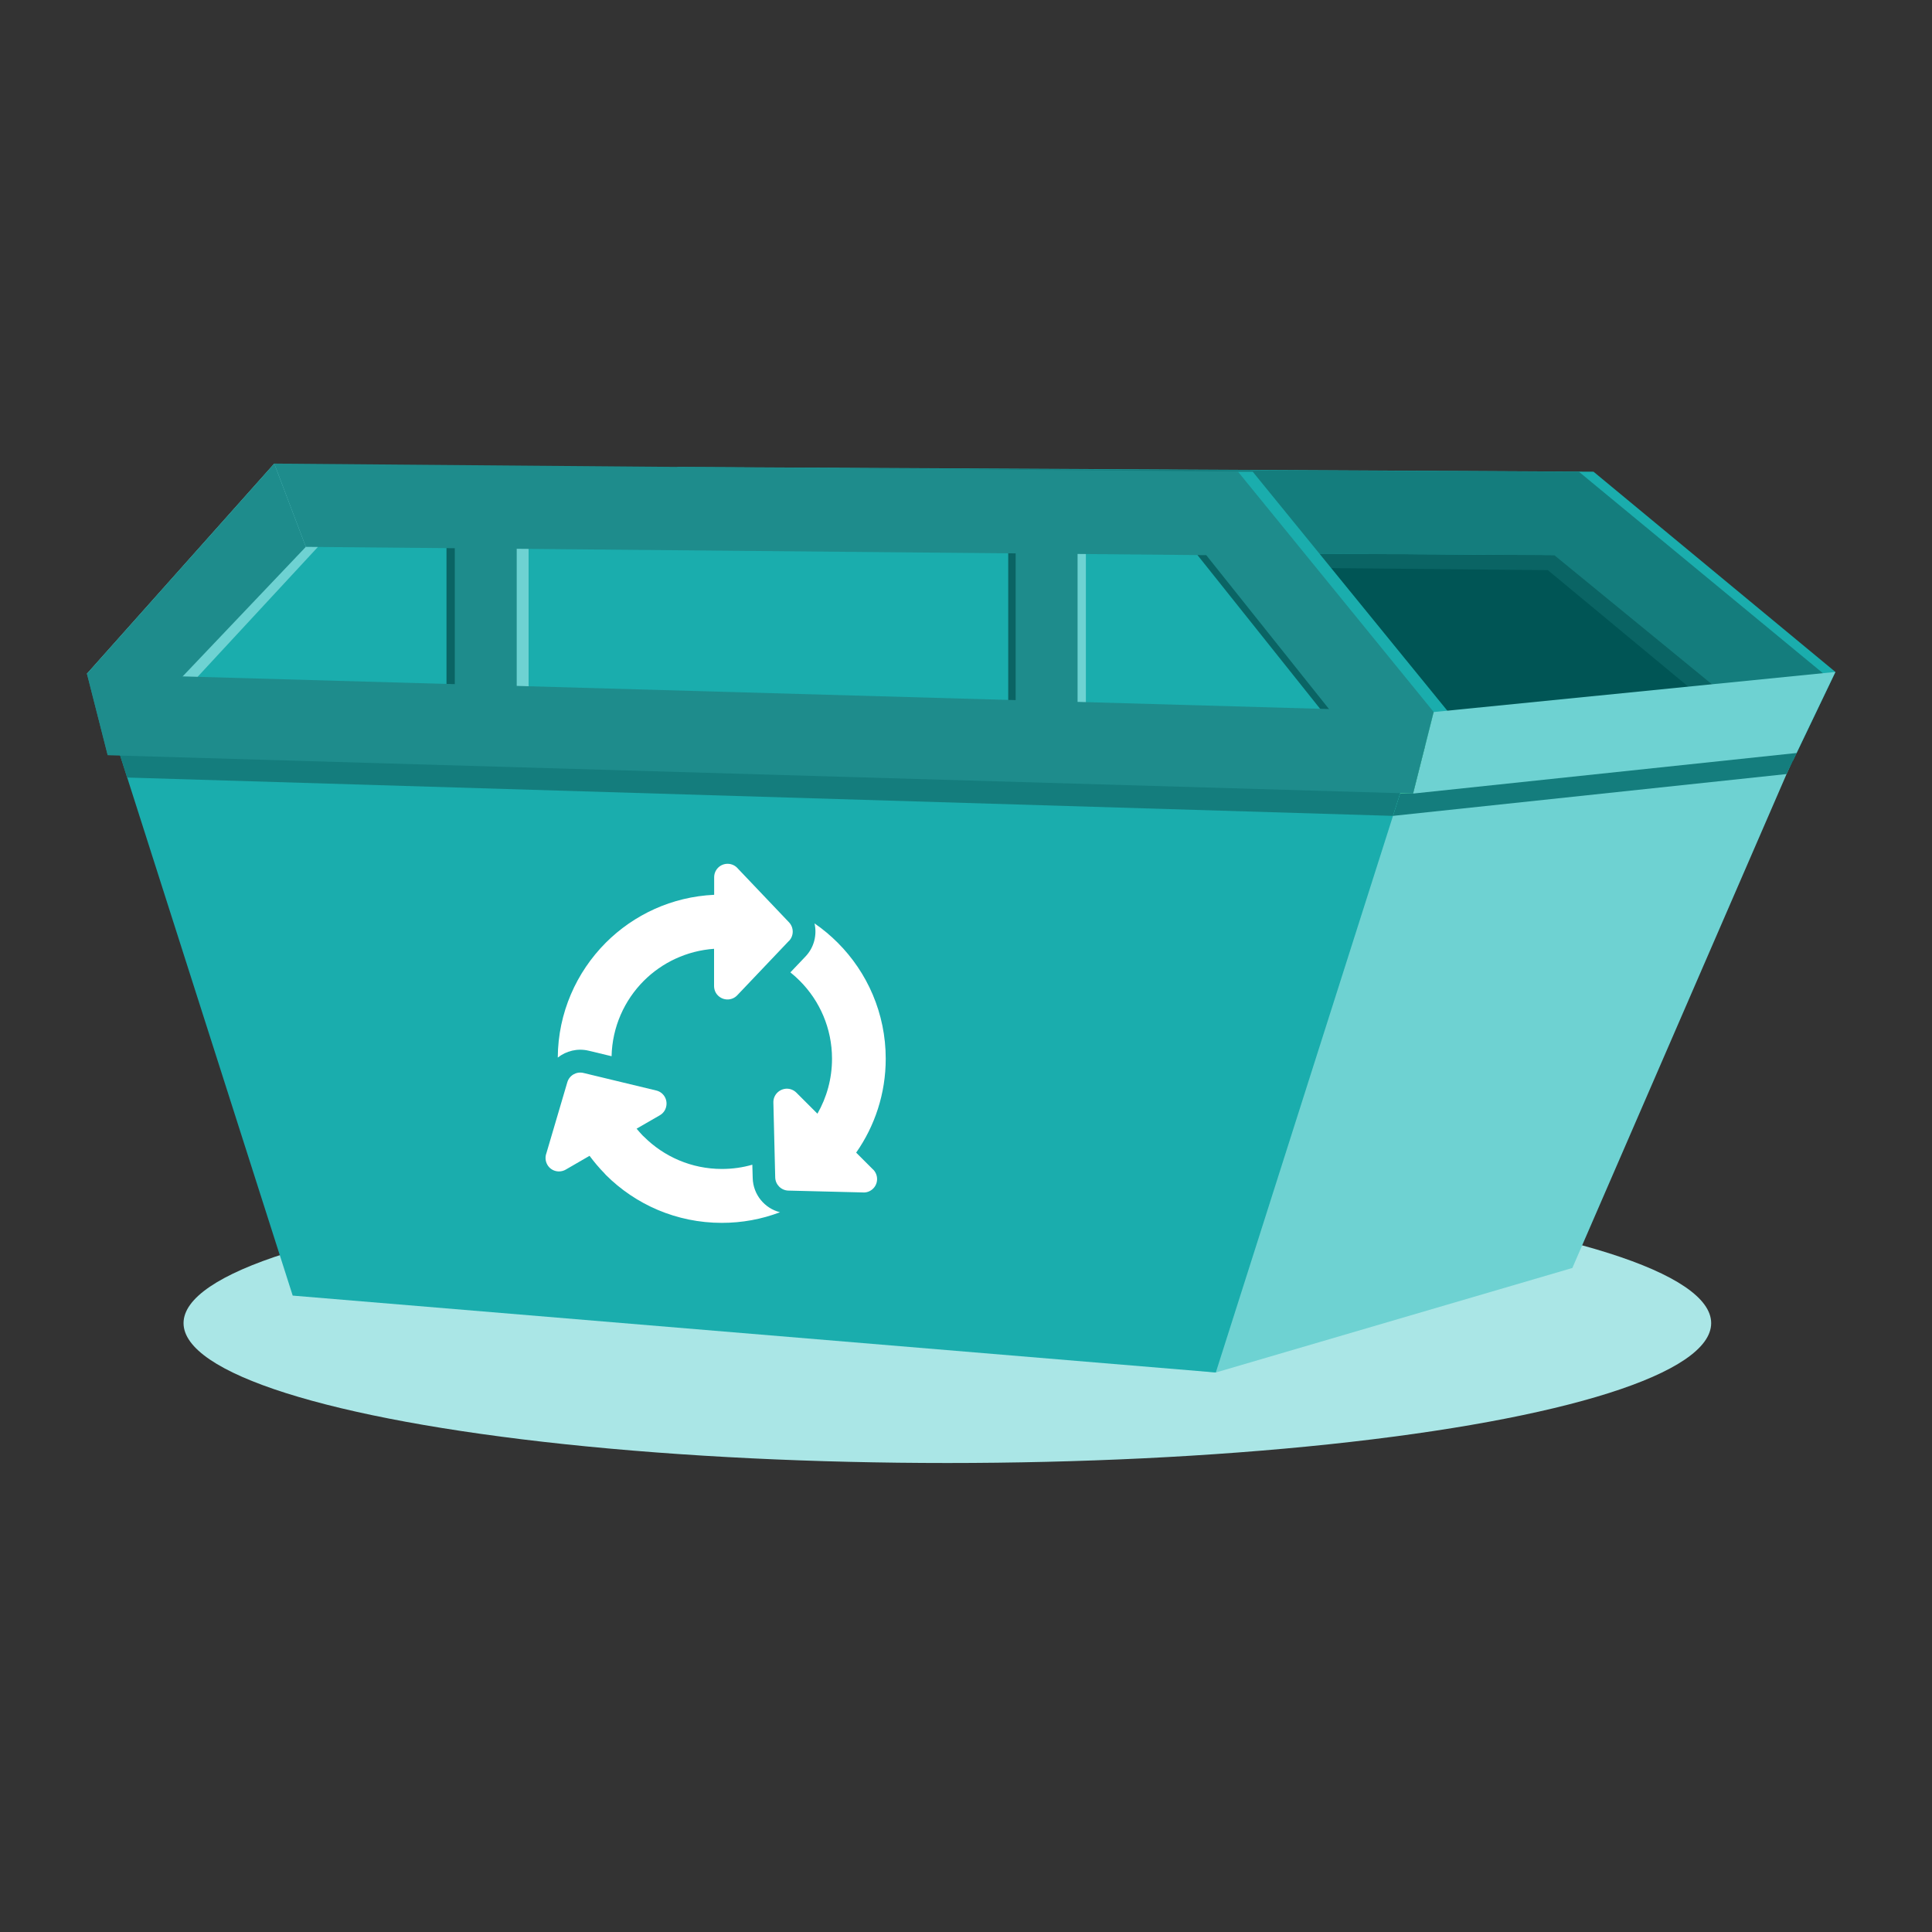 <?xml version="1.0" encoding="UTF-8"?>
<svg id="Calque_1" data-name="Calque 1" xmlns="http://www.w3.org/2000/svg" viewBox="0 0 200 200">
  <rect x="0" y="0" width="200" height="200" fill="#333333" stroke="none"/>
  <defs>
    <style>
      .cls-1 {
        fill: #fff;
      }

      .cls-2 {
        fill: #15a369;
      }

      .cls-3 {
        fill: #f0b900;
      }

      .cls-4 {
        fill: #aae6e6;
      }

      .cls-5 {
        fill: #1aadad;
      }

      .cls-6 {
        fill: #52dba2;
      }

      .cls-7 {
        fill: #6ed2d2;
      }

      .cls-8 {
        fill: #147d7d;
      }

      .cls-9 {
        fill: #1e8c8c;
      }

      .cls-10 {
        fill: #0a6464;
      }

      .cls-11 {
        fill: #055;
      }

      .cls-12 {
        fill: #e89800;
      }
    </style>
  </defs>
  <polygon class="cls-11" points="166.11 53.15 71.71 53.15 51.95 77.93 185.88 77.93 166.11 53.15"/>
  <polygon class="cls-10" points="185.15 79.69 160.23 59.02 72.63 58.21 54.72 83.32 49.84 73.71 70 51.03 167.78 51.3 188.05 73.59 185.15 79.69"/>
  <polygon class="cls-5" points="185.6 78.75 164.5 57.47 73.39 56.96 54.72 80.85 49.84 73.71 70.13 48.34 164.96 48.83 190 69.56 185.6 78.75"/>
  <polygon class="cls-8" points="185.88 77.93 160.9 57.47 71.87 56.96 53.2 80.85 48.31 73.71 68.57 48.39 163.44 48.83 189.52 70.36 185.88 77.93"/>
  <ellipse class="cls-4" cx="98.07" cy="136.97" rx="79.07" ry="14.48"/>
  <polygon class="cls-7" points="185.9 77.93 162.77 131.26 125.86 142.08 69.77 136.23 51.98 77.93 185.9 77.93"/>
  <rect class="cls-12" x="107.8" y="57.47" width="4.61" height="23.73"/>
  <polygon class="cls-8" points="190 69.56 184.94 80.13 144.19 84.46 146.28 77.93 190 69.56"/>
  <polygon class="cls-2" points="146.28 77.93 144.19 84.46 54.05 84.46 51.98 77.93 146.28 77.93"/>
  <polygon class="cls-5" points="32 48.83 129.68 48.83 149.94 73.71 145.06 80.85 126.4 57.47 35.28 57.47 32 48.83"/>
  <polygon class="cls-7" points="190 69.56 185.98 77.95 146.28 82.15 148.41 73.71 190 69.56"/>
  <polygon class="cls-6" points="148.41 73.71 146.28 82.15 51.98 82.15 49.83 73.71 148.41 73.71"/>
  <rect class="cls-3" x="104.6" y="53.15" width="6.41" height="25.6"/>
  <polygon class="cls-5" points="125.86 142.08 30.3 134.12 12.35 77.93 146.28 77.93 125.86 142.08"/>
  <polygon class="cls-5" points="126.52 53.15 32.11 53.15 12.35 77.93 146.28 77.93 126.52 53.15"/>
  <polygon class="cls-7" points="28.39 47.99 9 69.74 12.94 78.18 32.91 56.62 28.39 47.99"/>
  <rect class="cls-10" x="46.22" y="53.45" width="6.41" height="25.6"/>
  <rect class="cls-7" x="48.31" y="53.45" width="6.41" height="25.6"/>
  <rect class="cls-7" x="106" y="53.45" width="6.41" height="25.6"/>
  <rect class="cls-10" x="104.37" y="53.45" width="6.41" height="25.6"/>
  <polygon class="cls-10" points="127.25 48.83 147.51 73.71 142.62 80.85 123.97 57.47 127.25 48.83"/>
  <g>
    <polygon class="cls-9" points="31.66 56.61 11.15 78.18 9 69.74 28.39 47.99 31.66 56.61"/>
    <polygon class="cls-9" points="148.42 73.71 143.52 80.85 124.87 57.47 31.66 56.61 28.39 47.99 128.15 48.82 148.42 73.71"/>
  </g>
  <polygon class="cls-8" points="146.28 77.93 144.19 84.46 13.16 80.49 11.09 73.96 146.28 77.93"/>
  <polygon class="cls-9" points="148.41 73.71 146.28 82.15 11.15 78.18 9 69.74 148.41 73.71"/>
  <rect class="cls-9" x="47.08" y="53.15" width="6.41" height="25.6"/>
  <rect class="cls-9" x="105.14" y="53.15" width="6.41" height="25.6"/>
  <g>
    <path class="cls-1" d="m80.72,125.5c-1.87.71-3.89,1.09-6,1.09-4.69,0-8.94-1.9-12.01-4.97l-.15-.17c-.55-.56-1.06-1.17-1.53-1.8l-2.47,1.43c-.67.38-1.52.16-1.9-.51-.21-.37-.24-.8-.1-1.18l2.17-7.36c.21-.71.94-1.13,1.66-.96l7.55,1.82c.75.18,1.2.93,1.02,1.68-.09.39-.33.69-.65.88l-2.41,1.39c.2.24.41.48.63.71l.13.12c2.06,2.06,4.92,3.34,8.07,3.34,1.09,0,2.15-.15,3.15-.44l.04,1.38c.04,1.71,1.23,3.14,2.82,3.54Z"/>
    <path class="cls-1" d="m81.67,97.4l-5.35,5.63c-.53.56-1.41.58-1.97.05-.29-.27-.43-.64-.43-1.01h0v-3.85c-2.83.2-5.39,1.43-7.27,3.31-2.01,2.01-3.27,4.77-3.34,7.81l-2.37-.57c-1.15-.28-2.33.02-3.2.71.03-4.64,1.93-8.84,4.97-11.89,2.9-2.9,6.84-4.76,11.22-4.96v-1.82c0-.77.62-1.39,1.39-1.39.43,0,.81.19,1.07.5l5.29,5.56c.51.54.51,1.39,0,1.92Z"/>
    <path class="cls-1" d="m90.39,121.07c.54.55.54,1.43,0,1.97-.3.3-.71.44-1.11.4l-7.67-.19c-.74-.02-1.34-.62-1.36-1.36l-.19-7.76c-.02-.77.59-1.4,1.36-1.43.39-.01.76.15,1.02.41h0s2.18,2.18,2.18,2.18c.96-1.68,1.51-3.62,1.51-5.69,0-3.15-1.28-6.01-3.34-8.07h0c-.31-.31-.63-.6-.97-.87l1.56-1.64c.9-.94,1.21-2.24.94-3.43.86.59,1.66,1.26,2.4,2h0s0,0,0,0c3.07,3.07,4.97,7.32,4.97,12.01,0,3.61-1.13,6.96-3.06,9.72l1.75,1.75Z"/>
  </g>
</svg>